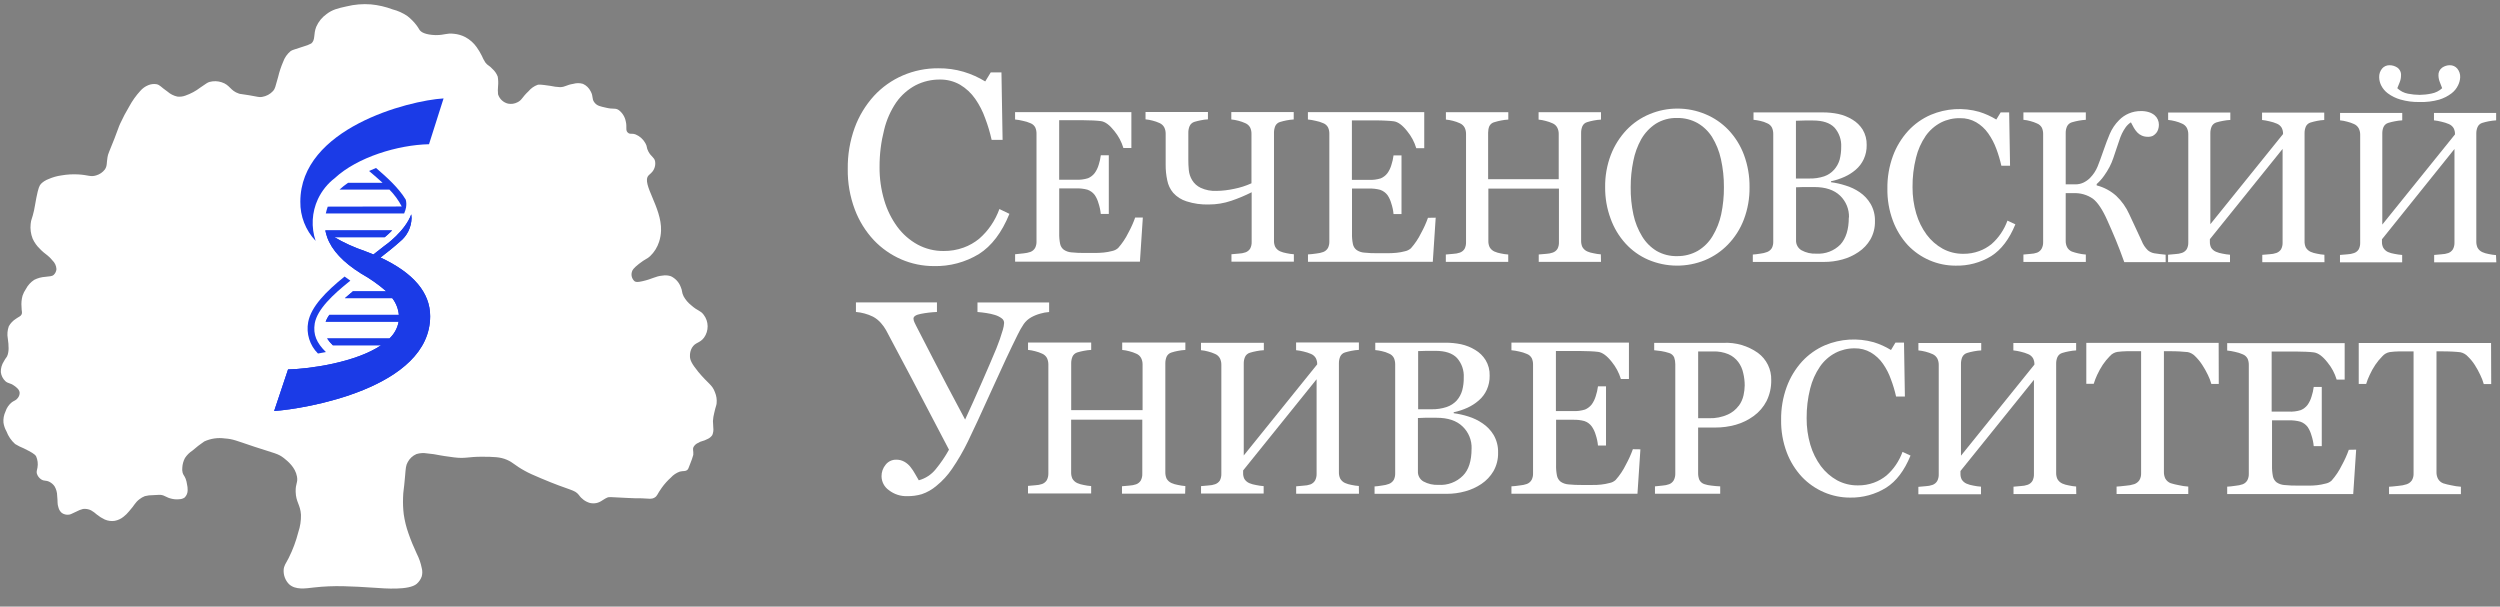 <?xml version="1.0" encoding="UTF-8"?> <svg xmlns="http://www.w3.org/2000/svg" width="136" height="33" viewBox="0 0 136 33" fill="none"><rect x="0" y="0" width="136" height="33" fill="#808080" stroke="none"/><g clip-path="url(#clip0_1651_21004)"><path d="M10.467 24.514C10.305 24.618 10.168 24.756 10.062 24.916C9.975 25.079 9.926 25.259 9.917 25.444C9.906 25.535 9.912 25.628 9.935 25.717C9.976 25.856 10.032 25.872 10.099 26.045C10.134 26.139 10.158 26.236 10.172 26.335C10.198 26.442 10.21 26.553 10.208 26.663C10.21 26.738 10.196 26.812 10.168 26.881C10.14 26.95 10.098 27.013 10.044 27.066C9.964 27.121 9.869 27.152 9.772 27.156C9.637 27.173 9.5 27.167 9.367 27.138C9.018 27.066 9.004 26.953 8.731 26.919C8.713 26.919 8.579 26.919 8.315 26.937C8.167 26.935 8.02 26.953 7.878 26.991C7.774 27.032 7.677 27.087 7.589 27.156C7.341 27.343 7.326 27.476 7.025 27.81C6.934 27.924 6.829 28.027 6.714 28.116C6.577 28.226 6.414 28.3 6.241 28.334C6.057 28.362 5.868 28.336 5.698 28.261C5.547 28.19 5.405 28.102 5.275 27.997C5.176 27.907 5.067 27.827 4.95 27.76C4.814 27.695 4.663 27.669 4.513 27.688C4.387 27.721 4.264 27.769 4.15 27.832C3.863 27.965 3.838 27.987 3.746 27.997C3.611 28.015 3.475 27.982 3.364 27.905C3.275 27.829 3.211 27.728 3.182 27.615C3.105 27.394 3.149 27.311 3.111 26.977C3.11 26.792 3.06 26.61 2.965 26.45C2.894 26.351 2.801 26.27 2.693 26.214C2.491 26.114 2.422 26.184 2.256 26.088C2.134 26.014 2.044 25.896 2.004 25.759C1.975 25.641 2.018 25.582 2.04 25.431C2.074 25.227 2.049 25.018 1.967 24.828C1.894 24.695 1.694 24.592 1.294 24.391C1.131 24.326 0.973 24.248 0.823 24.155C0.612 23.967 0.45 23.73 0.351 23.465C0.268 23.319 0.213 23.158 0.189 22.992C0.171 22.785 0.209 22.577 0.298 22.388C0.362 22.187 0.485 22.009 0.652 21.877C0.777 21.789 0.864 21.785 0.961 21.66C1.031 21.579 1.07 21.475 1.07 21.368C1.058 21.191 0.896 21.072 0.779 20.988C0.541 20.813 0.45 20.879 0.288 20.732C0.152 20.602 0.066 20.428 0.045 20.241C0.039 20.035 0.096 19.832 0.209 19.659C0.318 19.444 0.375 19.458 0.425 19.277C0.464 19.129 0.477 18.975 0.462 18.822C0.462 18.621 0.437 18.603 0.425 18.42C0.383 18.195 0.402 17.963 0.48 17.747C0.572 17.584 0.703 17.446 0.862 17.345C1.032 17.222 1.114 17.218 1.171 17.11C1.228 17.001 1.171 16.946 1.171 16.691C1.153 16.488 1.172 16.284 1.226 16.087C1.27 15.957 1.331 15.834 1.409 15.721C1.515 15.518 1.672 15.346 1.864 15.222C2.053 15.127 2.259 15.072 2.47 15.059C2.707 15.024 2.816 15.044 2.925 14.95C3.01 14.868 3.062 14.758 3.071 14.64C3.062 14.46 2.984 14.291 2.852 14.167C2.59 13.847 2.458 13.841 2.181 13.549C2.011 13.389 1.874 13.198 1.777 12.986C1.675 12.73 1.637 12.454 1.668 12.181C1.69 11.925 1.745 11.927 1.85 11.454C1.911 11.18 1.894 11.176 1.977 10.762C2.088 10.208 2.143 10.098 2.232 9.999C2.346 9.885 2.484 9.798 2.636 9.743C2.861 9.643 3.099 9.575 3.343 9.542C3.643 9.49 3.947 9.472 4.251 9.488C4.81 9.518 4.92 9.639 5.231 9.542C5.419 9.488 5.585 9.375 5.704 9.22C5.839 9.019 5.791 8.886 5.849 8.548C5.884 8.347 5.908 8.347 6.229 7.53C6.474 6.906 6.431 6.958 6.538 6.725C6.684 6.407 6.847 6.097 7.027 5.797C7.193 5.489 7.397 5.202 7.634 4.943C7.751 4.807 7.9 4.7 8.068 4.633C8.206 4.576 8.357 4.557 8.505 4.579C8.707 4.617 8.741 4.728 9.111 4.982C9.264 5.117 9.449 5.211 9.648 5.255C9.796 5.272 9.946 5.253 10.085 5.201C10.376 5.1 10.649 4.953 10.893 4.766C11.243 4.535 11.267 4.495 11.402 4.456C11.617 4.399 11.844 4.405 12.055 4.474C12.52 4.621 12.516 4.933 12.999 5.092C13.096 5.125 13.031 5.092 13.561 5.183C14.041 5.267 14.102 5.298 14.252 5.273C14.485 5.237 14.699 5.122 14.858 4.947C14.967 4.821 14.971 4.746 15.131 4.183C15.197 3.903 15.288 3.63 15.402 3.366C15.482 3.138 15.622 2.936 15.808 2.782C15.925 2.703 15.969 2.715 16.515 2.528C16.66 2.489 16.8 2.435 16.933 2.365C17.17 2.164 17.038 1.872 17.204 1.456C17.325 1.178 17.52 0.939 17.768 0.763C18.087 0.518 18.386 0.451 18.857 0.347C19.288 0.241 19.732 0.204 20.175 0.238C20.578 0.276 20.975 0.367 21.355 0.51C21.644 0.583 21.917 0.706 22.163 0.874C22.358 1.026 22.531 1.203 22.678 1.401C22.81 1.582 22.79 1.603 22.881 1.691C22.925 1.733 23.113 1.892 23.699 1.91C24.218 1.91 24.279 1.788 24.695 1.838C24.911 1.857 25.121 1.919 25.314 2.019C25.559 2.151 25.77 2.338 25.93 2.565C26.032 2.709 26.123 2.861 26.203 3.019C26.259 3.153 26.326 3.28 26.405 3.402C26.532 3.571 26.607 3.549 26.785 3.746C26.914 3.86 27.014 4.004 27.076 4.165C27.106 4.339 27.112 4.516 27.094 4.692C27.079 4.837 27.079 4.983 27.094 5.129C27.132 5.253 27.203 5.366 27.298 5.455C27.393 5.544 27.51 5.607 27.637 5.638C27.811 5.672 27.99 5.647 28.147 5.565C28.399 5.445 28.393 5.296 28.753 4.962C28.883 4.805 29.053 4.686 29.244 4.615C29.323 4.595 29.392 4.591 29.933 4.67C30.112 4.71 30.294 4.734 30.477 4.742C30.766 4.728 30.8 4.623 31.186 4.561C31.358 4.511 31.54 4.511 31.711 4.561C31.894 4.643 32.041 4.785 32.13 4.964C32.291 5.253 32.18 5.366 32.332 5.567C32.483 5.769 32.667 5.787 32.968 5.859C33.373 5.958 33.465 5.859 33.657 5.986C33.855 6.134 33.99 6.349 34.039 6.59C34.122 6.914 34.013 7.081 34.147 7.208C34.28 7.334 34.349 7.228 34.583 7.316C34.806 7.411 34.991 7.578 35.108 7.789C35.226 7.99 35.151 8.019 35.272 8.244C35.43 8.538 35.585 8.546 35.636 8.771C35.662 8.913 35.643 9.06 35.581 9.19C35.492 9.391 35.349 9.464 35.272 9.554C34.894 10.003 35.998 11.275 35.961 12.537C35.956 12.747 35.919 12.955 35.854 13.155C35.759 13.453 35.59 13.722 35.363 13.938C35.173 14.111 35.127 14.066 34.757 14.356C34.456 14.594 34.399 14.694 34.375 14.791C34.348 14.881 34.347 14.976 34.373 15.067C34.399 15.157 34.45 15.238 34.52 15.3C34.599 15.352 34.692 15.354 34.939 15.3C35.498 15.177 35.642 15.026 36.044 14.992C36.196 14.966 36.353 14.978 36.499 15.028C36.739 15.143 36.927 15.345 37.024 15.592C37.137 15.838 37.071 15.886 37.188 16.119C37.293 16.309 37.435 16.476 37.606 16.61C37.97 16.934 38.093 16.876 38.277 17.119C38.416 17.299 38.492 17.517 38.495 17.743C38.499 17.969 38.428 18.19 38.295 18.373C38.065 18.679 37.818 18.615 37.642 18.919C37.565 19.057 37.527 19.215 37.533 19.374C37.533 19.575 37.618 19.776 37.986 20.229C38.528 20.883 38.744 20.923 38.893 21.338C38.974 21.529 39.005 21.736 38.984 21.942C38.968 22.081 38.94 22.082 38.857 22.451C38.817 22.6 38.793 22.752 38.784 22.906C38.784 23.051 38.802 23.059 38.802 23.252C38.822 23.394 38.803 23.538 38.748 23.671C38.681 23.768 38.587 23.844 38.477 23.888C38.243 24.017 38.154 23.976 37.95 24.107C37.859 24.152 37.784 24.222 37.733 24.308C37.663 24.447 37.733 24.51 37.715 24.745C37.669 24.906 37.615 25.064 37.551 25.218C37.45 25.49 37.436 25.524 37.388 25.564C37.275 25.655 37.176 25.607 36.984 25.655C36.796 25.721 36.627 25.833 36.495 25.981C36.312 26.145 36.147 26.329 36.004 26.528C35.743 26.887 35.767 26.983 35.599 27.074C35.432 27.164 35.351 27.128 34.947 27.11C34.542 27.092 34.947 27.126 34.165 27.09C33.154 27.048 33.154 27.017 33.023 27.074C32.782 27.18 32.639 27.37 32.314 27.382C32.241 27.384 32.169 27.378 32.097 27.363C31.85 27.293 31.636 27.138 31.491 26.927C31.243 26.617 31.057 26.713 29.422 26.017C29.003 25.84 28.789 25.747 28.551 25.615C27.975 25.299 27.933 25.166 27.571 25.011C27.209 24.856 26.867 24.85 26.211 24.846C25.443 24.846 25.328 24.959 24.705 24.882C24.301 24.834 23.96 24.773 23.96 24.773C23.72 24.722 23.478 24.686 23.234 24.665C23.041 24.631 22.842 24.644 22.654 24.701C22.451 24.789 22.285 24.943 22.181 25.138C22.076 25.325 22.074 25.462 22.036 25.9C21.965 26.752 21.937 26.665 21.927 27.066C21.915 27.369 21.927 27.672 21.963 27.973C22.013 28.326 22.099 28.674 22.218 29.01C22.349 29.388 22.501 29.759 22.672 30.121C22.798 30.368 22.889 30.63 22.943 30.902C22.983 31.051 22.983 31.207 22.943 31.357C22.889 31.512 22.796 31.65 22.672 31.759C22.252 32.123 20.912 32.011 20.403 31.976C19.1 31.892 18.18 31.834 17.083 31.958C16.614 32.013 16.072 32.105 15.721 31.777C15.623 31.676 15.546 31.556 15.496 31.424C15.446 31.293 15.424 31.153 15.43 31.012C15.442 30.779 15.537 30.672 15.703 30.358C15.928 29.909 16.104 29.437 16.228 28.95C16.331 28.645 16.38 28.325 16.373 28.003C16.337 27.442 16.099 27.327 16.084 26.75C16.072 26.299 16.214 26.263 16.157 25.931C16.066 25.413 15.642 25.081 15.448 24.924C15.125 24.671 14.961 24.671 13.851 24.306C12.841 23.972 12.688 23.882 12.235 23.852C11.852 23.797 11.461 23.854 11.109 24.017C10.885 24.169 10.67 24.335 10.467 24.514Z" fill="white"></path><path d="M20.7 14.01C21.071 13.722 21.435 13.434 21.753 13.148C21.947 12.994 22.105 12.799 22.215 12.576C22.325 12.354 22.384 12.11 22.389 11.862C22.389 11.795 22.383 11.728 22.373 11.661C22.029 12.593 20.958 13.348 20.904 13.382C20.714 13.535 20.514 13.69 20.314 13.843C20.16 13.778 20.002 13.714 19.837 13.654C19.263 13.46 18.711 13.209 18.19 12.903H20.93C21.071 12.787 21.206 12.663 21.334 12.533H17.697C17.723 12.658 17.757 12.782 17.798 12.903C18.048 13.609 18.661 14.267 19.645 14.883C20.135 15.156 20.594 15.48 21.015 15.849H19.196C19.045 15.972 18.899 16.097 18.762 16.22H21.34C21.544 16.483 21.668 16.799 21.698 17.129H17.915C17.834 17.245 17.766 17.369 17.713 17.5H21.686C21.622 17.849 21.448 18.168 21.189 18.411H17.796C17.885 18.547 17.989 18.671 18.107 18.782H20.734C19.35 19.715 16.846 20.074 15.67 20.096L14.914 22.358C16.557 22.251 23.401 21.124 23.401 17.2C23.401 15.922 22.494 14.847 20.7 14.01Z" fill="#1B3BE7"></path><path d="M19.059 15.268C18.95 15.193 18.845 15.121 18.744 15.044C17.749 15.849 16.925 16.672 16.765 17.522C16.708 17.828 16.726 18.144 16.819 18.442C16.911 18.741 17.075 19.012 17.297 19.232C17.44 19.208 17.586 19.18 17.729 19.152C17.23 18.659 17.02 18.21 17.123 17.586C17.264 16.829 18.085 16.044 19.059 15.268Z" fill="#1B3BE7"></path><path d="M17.294 10.832C17.506 10.381 17.823 9.987 18.219 9.683C19.444 8.55 21.644 7.882 23.338 7.846L24.13 5.354C22.216 5.469 16.338 6.982 16.338 10.971C16.326 11.763 16.625 12.528 17.17 13.104C16.919 12.359 16.963 11.546 17.294 10.832Z" fill="#1B3BE7"></path><path d="M20.7 14.01C21.071 13.722 21.435 13.434 21.753 13.148C21.947 12.994 22.105 12.799 22.215 12.576C22.325 12.354 22.384 12.11 22.389 11.862C22.389 11.795 22.383 11.728 22.373 11.661C22.029 12.593 20.958 13.348 20.904 13.382C20.714 13.535 20.514 13.69 20.314 13.843C20.16 13.778 20.002 13.714 19.837 13.654C19.263 13.46 18.711 13.209 18.19 12.903H20.93C21.071 12.787 21.206 12.663 21.334 12.533H17.697C17.723 12.658 17.757 12.782 17.798 12.903C18.048 13.609 18.661 14.267 19.645 14.883C20.135 15.156 20.594 15.48 21.015 15.849H19.196C19.045 15.972 18.899 16.097 18.762 16.22H21.34C21.544 16.483 21.668 16.799 21.698 17.129H17.915C17.834 17.245 17.766 17.369 17.713 17.5H21.686C21.622 17.849 21.448 18.168 21.189 18.411H17.796C17.885 18.547 17.989 18.671 18.107 18.782H20.734C19.35 19.715 16.846 20.074 15.67 20.096L14.914 22.358C16.557 22.251 23.401 21.124 23.401 17.2C23.401 15.922 22.494 14.847 20.7 14.01Z" fill="#1B3BE7"></path><path d="M17.724 11.611H21.986C22.002 11.574 22.016 11.535 22.028 11.496C22.037 11.48 22.044 11.462 22.049 11.444C22.067 11.389 22.081 11.332 22.091 11.275C22.09 11.271 22.09 11.267 22.091 11.263C22.113 11.129 22.107 10.992 22.073 10.861C21.669 10.19 20.98 9.591 20.456 9.138C20.329 9.19 20.202 9.244 20.076 9.301L20.177 9.387C20.38 9.552 20.581 9.739 20.81 9.943H18.937C18.773 10.055 18.616 10.179 18.47 10.313H21.184C21.453 10.584 21.679 10.894 21.855 11.233L17.829 11.241C17.787 11.362 17.752 11.486 17.724 11.611Z" fill="#1B3BE7"></path><path d="M50.799 14.475C50.19 14.475 49.587 14.351 49.029 14.11C48.465 13.865 47.957 13.509 47.535 13.064C47.085 12.581 46.734 12.015 46.502 11.398C46.236 10.69 46.106 9.939 46.118 9.184C46.108 8.421 46.236 7.663 46.496 6.946C46.73 6.307 47.087 5.719 47.545 5.215C47.983 4.74 48.516 4.362 49.109 4.106C49.718 3.843 50.376 3.71 51.039 3.715C51.507 3.709 51.973 3.773 52.421 3.905C52.834 4.029 53.229 4.206 53.597 4.43L53.897 3.937H54.479L54.541 7.608H53.945C53.857 7.212 53.741 6.822 53.597 6.443C53.465 6.066 53.282 5.708 53.054 5.38C52.837 5.066 52.554 4.802 52.225 4.607C51.891 4.418 51.512 4.321 51.128 4.327C50.671 4.324 50.22 4.43 49.812 4.637C49.395 4.858 49.035 5.174 48.762 5.559C48.452 6.014 48.228 6.52 48.099 7.054C47.929 7.716 47.845 8.396 47.848 9.079C47.842 9.692 47.927 10.302 48.101 10.89C48.253 11.411 48.494 11.901 48.814 12.339C49.108 12.737 49.484 13.067 49.918 13.305C50.352 13.539 50.839 13.659 51.332 13.654C51.702 13.658 52.07 13.596 52.417 13.47C52.729 13.358 53.019 13.192 53.274 12.981C53.518 12.768 53.733 12.525 53.915 12.257C54.102 11.982 54.254 11.684 54.367 11.371L54.913 11.633C54.497 12.654 53.944 13.383 53.254 13.819C52.516 14.268 51.663 14.496 50.799 14.475Z" fill="white"></path><path d="M62.17 11.835L62.012 14.233H55.222V13.831C55.337 13.823 55.49 13.807 55.683 13.783C55.81 13.772 55.936 13.746 56.057 13.704C56.166 13.662 56.257 13.583 56.313 13.481C56.366 13.372 56.391 13.252 56.386 13.131V7.276C56.389 7.161 56.367 7.046 56.322 6.94C56.267 6.83 56.172 6.745 56.057 6.702C55.923 6.643 55.783 6.599 55.639 6.572C55.501 6.538 55.361 6.514 55.22 6.501V6.099H61.547V8.053H61.113C61.012 7.713 60.843 7.397 60.618 7.123C60.361 6.797 60.119 6.618 59.886 6.588C59.769 6.572 59.626 6.562 59.462 6.553C59.298 6.545 59.108 6.539 58.896 6.539H57.619V9.778H58.542C58.761 9.788 58.98 9.76 59.189 9.695C59.332 9.635 59.456 9.538 59.551 9.415C59.647 9.281 59.72 9.131 59.767 8.973C59.823 8.802 59.862 8.626 59.884 8.447H60.319V11.637H59.882C59.863 11.438 59.821 11.243 59.757 11.054C59.715 10.896 59.646 10.746 59.555 10.611C59.453 10.474 59.312 10.372 59.151 10.317C58.953 10.265 58.749 10.242 58.544 10.249H57.621V12.688C57.616 12.882 57.633 13.077 57.671 13.267C57.697 13.395 57.769 13.509 57.873 13.587C57.994 13.668 58.133 13.717 58.278 13.728C58.523 13.754 58.769 13.764 59.015 13.761H59.516C59.692 13.763 59.867 13.755 60.042 13.738C60.195 13.723 60.346 13.695 60.495 13.656C60.618 13.632 60.732 13.576 60.826 13.493C61.049 13.241 61.237 12.96 61.384 12.658C61.53 12.393 61.654 12.117 61.754 11.832L62.17 11.835Z" fill="white"></path><path d="M68.08 9.971V7.268C68.081 7.152 68.056 7.037 68.005 6.932C67.947 6.827 67.854 6.746 67.743 6.7C67.622 6.645 67.496 6.6 67.367 6.568C67.241 6.534 67.113 6.511 66.983 6.499V6.097H70.378V6.499C70.245 6.506 70.114 6.523 69.984 6.549C69.866 6.572 69.749 6.601 69.634 6.636C69.576 6.652 69.522 6.681 69.477 6.721C69.431 6.761 69.395 6.81 69.371 6.865C69.327 6.977 69.305 7.096 69.305 7.216V13.09C69.301 13.206 69.323 13.321 69.37 13.426C69.429 13.533 69.521 13.618 69.632 13.67C69.744 13.718 69.862 13.752 69.982 13.773C70.115 13.803 70.25 13.822 70.386 13.831V14.233H66.991V13.831L67.395 13.795C67.518 13.791 67.639 13.768 67.755 13.728C67.859 13.691 67.948 13.62 68.007 13.527C68.067 13.414 68.095 13.288 68.09 13.161V10.458C67.732 10.639 67.362 10.795 66.981 10.923C66.587 11.057 66.173 11.125 65.756 11.124C65.349 11.136 64.942 11.079 64.554 10.955C64.271 10.869 64.017 10.708 63.82 10.488C63.657 10.294 63.546 10.061 63.499 9.812C63.438 9.529 63.409 9.241 63.412 8.952V7.268C63.413 7.152 63.388 7.037 63.337 6.932C63.281 6.826 63.189 6.742 63.079 6.694C62.957 6.638 62.831 6.594 62.701 6.562C62.575 6.527 62.447 6.504 62.317 6.493V6.091H65.712V6.493C65.582 6.499 65.453 6.515 65.326 6.543C65.209 6.565 65.093 6.594 64.978 6.628C64.919 6.646 64.865 6.676 64.819 6.717C64.772 6.758 64.736 6.809 64.712 6.865C64.666 6.977 64.644 7.096 64.645 7.216V8.677C64.644 8.868 64.652 9.06 64.671 9.25C64.689 9.444 64.75 9.631 64.851 9.798C64.961 9.981 65.124 10.127 65.318 10.218C65.587 10.342 65.882 10.399 66.179 10.385C66.502 10.38 66.823 10.342 67.138 10.273C67.463 10.209 67.779 10.108 68.08 9.971Z" fill="white"></path><path d="M78.102 11.842L77.944 14.242H71.154V13.839C71.271 13.839 71.425 13.815 71.617 13.791C71.743 13.779 71.867 13.751 71.987 13.708C72.096 13.666 72.186 13.587 72.243 13.485C72.296 13.376 72.32 13.255 72.316 13.135V7.28C72.319 7.165 72.297 7.05 72.251 6.944C72.197 6.833 72.102 6.746 71.987 6.702C71.853 6.643 71.712 6.599 71.568 6.572C71.431 6.538 71.291 6.514 71.15 6.501V6.099H77.479V8.063H77.045C76.944 7.723 76.775 7.407 76.549 7.133C76.293 6.807 76.05 6.628 75.818 6.598C75.701 6.582 75.557 6.572 75.394 6.564C75.23 6.555 75.04 6.549 74.828 6.549H73.543V9.786H74.466C74.685 9.796 74.904 9.768 75.113 9.703C75.255 9.643 75.38 9.546 75.474 9.423C75.571 9.289 75.643 9.139 75.689 8.981C75.746 8.81 75.786 8.634 75.808 8.455H76.242V11.645H75.808C75.791 11.447 75.749 11.251 75.685 11.062C75.642 10.904 75.574 10.754 75.483 10.619C75.381 10.482 75.24 10.38 75.078 10.325C74.881 10.274 74.676 10.25 74.472 10.257H73.549V12.702C73.543 12.896 73.56 13.091 73.599 13.281C73.625 13.409 73.697 13.523 73.801 13.601C73.921 13.682 74.061 13.731 74.205 13.742C74.45 13.768 74.697 13.778 74.943 13.775H75.444C75.62 13.777 75.795 13.769 75.969 13.752C76.122 13.737 76.274 13.709 76.422 13.67C76.545 13.646 76.66 13.59 76.754 13.507C76.977 13.255 77.164 12.974 77.311 12.672C77.457 12.408 77.581 12.133 77.681 11.849L78.102 11.842Z" fill="white"></path><path d="M87.094 14.245H83.707V13.843L84.111 13.809C84.234 13.804 84.355 13.781 84.471 13.74C84.576 13.704 84.666 13.633 84.725 13.539C84.784 13.426 84.812 13.3 84.806 13.173V10.261H80.967V13.104C80.963 13.22 80.986 13.335 81.033 13.44C81.092 13.547 81.183 13.631 81.294 13.682C81.406 13.731 81.523 13.766 81.644 13.787C81.777 13.816 81.912 13.836 82.048 13.845V14.247H78.653V13.845L79.057 13.809C79.18 13.805 79.301 13.782 79.417 13.742C79.522 13.705 79.611 13.634 79.671 13.541C79.729 13.428 79.757 13.302 79.752 13.175V7.28C79.753 7.164 79.728 7.049 79.677 6.944C79.621 6.838 79.529 6.754 79.419 6.706C79.297 6.65 79.171 6.606 79.041 6.573C78.915 6.54 78.787 6.517 78.657 6.505V6.103H82.052V6.505C81.919 6.512 81.788 6.529 81.658 6.555C81.54 6.578 81.423 6.607 81.308 6.642C81.246 6.655 81.188 6.682 81.138 6.72C81.088 6.759 81.047 6.809 81.019 6.865C80.975 6.977 80.954 7.096 80.954 7.215V9.749H84.794V7.282C84.796 7.165 84.769 7.05 84.717 6.946C84.662 6.839 84.57 6.755 84.459 6.708C84.338 6.653 84.212 6.609 84.083 6.578C83.957 6.542 83.829 6.519 83.699 6.507V6.105H87.094V6.507C86.958 6.513 86.823 6.53 86.69 6.557C86.572 6.579 86.456 6.608 86.342 6.644C86.284 6.66 86.23 6.689 86.184 6.729C86.139 6.769 86.103 6.818 86.079 6.873C86.034 6.985 86.011 7.105 86.013 7.226V13.096C86.01 13.212 86.033 13.328 86.079 13.434C86.139 13.54 86.231 13.625 86.342 13.676C86.454 13.725 86.571 13.759 86.692 13.778C86.821 13.808 86.953 13.827 87.086 13.837L87.094 14.245Z" fill="white"></path><path d="M94.025 7.066C94.396 7.458 94.684 7.92 94.872 8.425C95.08 8.988 95.182 9.584 95.175 10.184C95.183 10.785 95.078 11.383 94.864 11.945C94.671 12.453 94.376 12.916 93.997 13.306C93.644 13.67 93.221 13.958 92.752 14.153C92.262 14.353 91.737 14.454 91.208 14.45C90.678 14.447 90.155 14.338 89.668 14.131C89.195 13.927 88.771 13.624 88.425 13.243C88.069 12.85 87.795 12.391 87.617 11.893C87.415 11.348 87.315 10.771 87.32 10.19C87.31 9.586 87.416 8.986 87.631 8.421C87.825 7.919 88.116 7.459 88.486 7.066C88.841 6.695 89.269 6.402 89.745 6.207C90.22 6.008 90.731 5.906 91.246 5.907C91.772 5.905 92.293 6.009 92.778 6.213C93.249 6.408 93.673 6.699 94.025 7.066ZM93.164 12.843C93.385 12.477 93.543 12.077 93.633 11.659C93.735 11.174 93.785 10.68 93.781 10.184C93.785 9.668 93.73 9.152 93.617 8.648C93.525 8.226 93.362 7.822 93.136 7.453C92.937 7.139 92.665 6.878 92.342 6.692C92.007 6.507 91.629 6.412 91.246 6.418C90.832 6.405 90.422 6.515 90.07 6.734C89.744 6.95 89.473 7.239 89.28 7.578C89.076 7.947 88.931 8.345 88.852 8.759C88.755 9.227 88.708 9.704 88.71 10.182C88.703 10.684 88.752 11.185 88.858 11.675C88.948 12.093 89.108 12.493 89.331 12.859C89.524 13.18 89.792 13.451 90.113 13.648C90.456 13.845 90.847 13.944 91.242 13.933C91.632 13.938 92.017 13.839 92.356 13.648C92.689 13.451 92.967 13.174 93.164 12.843Z" fill="white"></path><path d="M101.169 10.458C101.411 10.623 101.613 10.839 101.761 11.092C101.926 11.379 102.008 11.707 101.997 12.037C102.006 12.383 101.92 12.725 101.749 13.026C101.589 13.301 101.368 13.535 101.102 13.712C100.836 13.893 100.542 14.029 100.231 14.114C99.902 14.205 99.562 14.251 99.221 14.249H95.353V13.847C95.444 13.847 95.579 13.823 95.757 13.799C95.887 13.785 96.014 13.755 96.135 13.708C96.242 13.666 96.331 13.591 96.39 13.493C96.443 13.385 96.469 13.266 96.465 13.146V7.292C96.467 7.174 96.444 7.058 96.398 6.95C96.344 6.839 96.25 6.752 96.135 6.706C96.013 6.646 95.883 6.602 95.749 6.575C95.631 6.548 95.512 6.528 95.391 6.517V6.115H99.168C99.449 6.114 99.73 6.142 100.005 6.199C100.275 6.258 100.533 6.361 100.769 6.505C100.996 6.64 101.188 6.827 101.329 7.05C101.48 7.304 101.556 7.595 101.547 7.89C101.553 8.153 101.499 8.415 101.389 8.654C101.287 8.876 101.138 9.073 100.953 9.232C100.77 9.389 100.566 9.519 100.346 9.618C100.109 9.725 99.86 9.807 99.605 9.862V9.912C99.872 9.947 100.135 10.007 100.391 10.089C100.668 10.171 100.93 10.295 101.169 10.458ZM99.777 9.23C99.915 9.073 100.017 8.889 100.076 8.689C100.134 8.461 100.163 8.227 100.161 7.992C100.182 7.606 100.05 7.227 99.793 6.938C99.546 6.683 99.159 6.555 98.633 6.555C98.51 6.555 98.356 6.555 98.168 6.555L97.699 6.569V9.711H98.429C98.703 9.718 98.976 9.678 99.237 9.592C99.445 9.52 99.631 9.395 99.777 9.23ZM100.585 11.83C100.591 11.609 100.552 11.389 100.468 11.184C100.384 10.979 100.258 10.794 100.098 10.641C99.775 10.333 99.31 10.176 98.708 10.176C98.461 10.176 98.255 10.176 98.085 10.176L97.705 10.188V13.068C97.7 13.177 97.725 13.285 97.776 13.381C97.828 13.477 97.905 13.557 97.998 13.613C98.245 13.749 98.525 13.813 98.807 13.799C99.049 13.814 99.291 13.778 99.518 13.692C99.745 13.606 99.95 13.472 100.12 13.299C100.421 12.967 100.575 12.478 100.575 11.83H100.585Z" fill="white"></path><path d="M106.376 14.451C105.894 14.451 105.417 14.353 104.974 14.163C104.525 13.971 104.121 13.689 103.785 13.336C103.433 12.953 103.159 12.505 102.977 12.018C102.767 11.457 102.664 10.861 102.674 10.263C102.665 9.659 102.767 9.058 102.973 8.49C103.158 7.985 103.44 7.52 103.802 7.121C104.148 6.745 104.57 6.446 105.04 6.244C105.872 5.894 106.799 5.837 107.667 6.083C107.994 6.184 108.307 6.325 108.599 6.503L108.837 6.113H109.298L109.347 9.015H108.874C108.804 8.702 108.712 8.393 108.599 8.093C108.489 7.795 108.341 7.513 108.158 7.254C107.986 7.008 107.762 6.802 107.502 6.65C107.238 6.499 106.937 6.422 106.633 6.429C106.271 6.421 105.913 6.501 105.59 6.664C105.258 6.837 104.972 7.087 104.757 7.393C104.512 7.753 104.334 8.153 104.232 8.576C104.1 9.102 104.036 9.644 104.042 10.186C104.039 10.671 104.107 11.154 104.244 11.619C104.365 12.031 104.556 12.419 104.81 12.766C105.043 13.08 105.341 13.341 105.683 13.531C106.028 13.717 106.416 13.812 106.809 13.807C107.101 13.81 107.391 13.761 107.665 13.66C107.912 13.571 108.142 13.44 108.344 13.274C108.536 13.105 108.705 12.913 108.848 12.702C108.996 12.484 109.116 12.249 109.205 12.002L109.636 12.203C109.307 13.008 108.87 13.584 108.324 13.932C107.739 14.289 107.062 14.47 106.376 14.451Z" fill="white"></path><path d="M117.812 14.261H115.561C115.403 13.819 115.249 13.412 115.1 13.054C114.95 12.696 114.795 12.332 114.637 11.987C114.381 11.408 114.118 11.015 113.857 10.812C113.547 10.596 113.173 10.489 112.794 10.508H112.374V13.104C112.372 13.221 112.397 13.337 112.447 13.442C112.503 13.55 112.595 13.636 112.707 13.684C112.82 13.724 112.934 13.757 113.051 13.783C113.188 13.817 113.328 13.838 113.469 13.847V14.249H110.074V13.847L110.46 13.811C110.582 13.806 110.703 13.784 110.818 13.744C110.925 13.702 111.013 13.623 111.068 13.523C111.124 13.413 111.151 13.291 111.147 13.169V7.292C111.149 7.176 111.126 7.061 111.081 6.954C111.024 6.847 110.931 6.763 110.818 6.718C110.699 6.663 110.575 6.618 110.448 6.586C110.326 6.551 110.201 6.528 110.074 6.517V6.115H113.469V6.517C113.211 6.534 112.955 6.58 112.707 6.654C112.649 6.671 112.596 6.701 112.55 6.74C112.505 6.78 112.468 6.829 112.443 6.883C112.396 6.994 112.372 7.113 112.374 7.234V10.029H112.911C113.055 10.029 113.197 9.998 113.328 9.939C113.47 9.873 113.599 9.781 113.708 9.669C113.882 9.491 114.019 9.281 114.112 9.051C114.213 8.807 114.314 8.514 114.435 8.171C114.556 7.829 114.653 7.558 114.771 7.286C114.89 7.006 115.062 6.751 115.278 6.535C115.428 6.38 115.608 6.257 115.807 6.173C116.017 6.084 116.242 6.039 116.47 6.042C116.617 6.039 116.763 6.059 116.903 6.103C117.016 6.138 117.122 6.195 117.214 6.272C117.287 6.335 117.346 6.414 117.385 6.503C117.425 6.593 117.445 6.691 117.444 6.789C117.444 6.872 117.431 6.955 117.406 7.034C117.384 7.108 117.348 7.177 117.299 7.236C117.248 7.296 117.188 7.347 117.121 7.387C117.034 7.427 116.939 7.446 116.844 7.441C116.73 7.444 116.617 7.422 116.513 7.376C116.419 7.336 116.336 7.277 116.266 7.203C116.195 7.126 116.133 7.041 116.08 6.95C116.023 6.851 115.971 6.752 115.922 6.654C115.81 6.726 115.713 6.818 115.635 6.926C115.559 7.034 115.491 7.148 115.433 7.268C115.373 7.394 115.323 7.525 115.282 7.658C115.235 7.797 115.185 7.948 115.126 8.117C115.068 8.286 115.027 8.417 114.967 8.59C114.911 8.758 114.842 8.922 114.76 9.079C114.672 9.246 114.573 9.407 114.463 9.56C114.346 9.726 114.211 9.878 114.059 10.013V10.085C114.454 10.187 114.819 10.382 115.122 10.653C115.424 10.938 115.665 11.28 115.834 11.659C115.941 11.895 116.058 12.146 116.187 12.416C116.316 12.686 116.422 12.917 116.506 13.104C116.581 13.299 116.698 13.475 116.848 13.62C116.946 13.7 117.063 13.754 117.187 13.778C117.286 13.795 117.39 13.809 117.511 13.823L117.81 13.855L117.812 14.261Z" fill="white"></path><path d="M126.451 14.265H123.068V13.863L123.472 13.829C123.597 13.824 123.72 13.801 123.838 13.76C123.942 13.723 124.031 13.652 124.091 13.559C124.15 13.446 124.179 13.32 124.173 13.193V8.101L120.217 13.012V13.142C120.212 13.255 120.235 13.367 120.283 13.469C120.345 13.568 120.436 13.647 120.544 13.694C120.661 13.744 120.783 13.779 120.908 13.799C121.041 13.827 121.176 13.847 121.312 13.857V14.259H117.943V13.857L118.348 13.821C118.47 13.817 118.591 13.794 118.707 13.754C118.811 13.717 118.9 13.646 118.96 13.553C119.019 13.44 119.048 13.314 119.043 13.187V7.3C119.044 7.184 119.018 7.069 118.968 6.964C118.911 6.857 118.819 6.774 118.707 6.726C118.587 6.67 118.461 6.625 118.331 6.593C118.206 6.56 118.077 6.537 117.947 6.525V6.123H121.33V6.525C121.194 6.532 121.059 6.549 120.926 6.575C120.806 6.597 120.687 6.625 120.57 6.66C120.513 6.678 120.46 6.707 120.415 6.747C120.37 6.787 120.334 6.836 120.31 6.891C120.264 7.003 120.242 7.122 120.243 7.242V12.197L124.198 7.292C124.202 7.173 124.177 7.056 124.123 6.95C124.063 6.85 123.972 6.772 123.864 6.728C123.734 6.672 123.599 6.629 123.46 6.6C123.327 6.566 123.192 6.542 123.056 6.527V6.125H126.439V6.527C126.306 6.534 126.175 6.551 126.045 6.577C125.927 6.6 125.811 6.629 125.697 6.664C125.639 6.68 125.585 6.709 125.54 6.749C125.494 6.789 125.458 6.838 125.434 6.893C125.389 7.005 125.366 7.124 125.368 7.244V13.118C125.364 13.234 125.386 13.35 125.432 13.456C125.493 13.562 125.584 13.647 125.695 13.698C125.806 13.746 125.923 13.781 126.043 13.8C126.176 13.83 126.311 13.85 126.447 13.859L126.451 14.265Z" fill="white"></path><path d="M135.8 14.271H132.418V13.869L132.822 13.833C132.946 13.829 133.07 13.806 133.188 13.766C133.294 13.726 133.384 13.652 133.442 13.555C133.5 13.443 133.528 13.317 133.523 13.191V8.105L129.578 13.018V13.149C129.573 13.261 129.597 13.372 129.647 13.473C129.706 13.574 129.794 13.656 129.9 13.708C130.016 13.757 130.138 13.792 130.263 13.811C130.4 13.84 130.538 13.859 130.678 13.869V14.271H127.295V13.869L127.699 13.835C127.822 13.83 127.943 13.807 128.059 13.766C128.164 13.73 128.254 13.659 128.313 13.565C128.371 13.452 128.399 13.326 128.394 13.199V7.322C128.395 7.206 128.369 7.091 128.317 6.986C128.261 6.88 128.169 6.796 128.059 6.748C127.938 6.693 127.812 6.649 127.683 6.618C127.557 6.582 127.429 6.559 127.299 6.547V6.145H130.682V6.547C130.546 6.554 130.411 6.571 130.278 6.598C130.158 6.62 130.04 6.649 129.924 6.684C129.866 6.701 129.813 6.731 129.767 6.77C129.722 6.81 129.686 6.859 129.661 6.914C129.616 7.025 129.594 7.145 129.597 7.266V12.217L133.551 7.312C133.556 7.194 133.53 7.076 133.477 6.97C133.415 6.871 133.324 6.793 133.216 6.748C133.085 6.693 132.95 6.65 132.812 6.62C132.679 6.586 132.544 6.562 132.408 6.547V6.145H135.79V6.547C135.655 6.555 135.52 6.572 135.386 6.598C135.269 6.62 135.153 6.649 135.039 6.684C134.981 6.701 134.927 6.73 134.882 6.77C134.837 6.81 134.801 6.86 134.778 6.916C134.731 7.026 134.709 7.146 134.711 7.266V13.136C134.708 13.253 134.731 13.368 134.778 13.475C134.836 13.581 134.928 13.666 135.039 13.716C135.15 13.765 135.268 13.8 135.388 13.819C135.518 13.849 135.65 13.868 135.782 13.877L135.8 14.271ZM132.854 4.798C132.82 4.718 132.779 4.611 132.729 4.474C132.682 4.358 132.656 4.235 132.652 4.11C132.646 4.027 132.661 3.944 132.696 3.868C132.732 3.793 132.786 3.728 132.854 3.679C132.977 3.594 133.123 3.548 133.272 3.548C133.349 3.547 133.425 3.563 133.495 3.594C133.565 3.626 133.627 3.673 133.677 3.732C133.785 3.864 133.841 4.032 133.834 4.203C133.827 4.357 133.787 4.508 133.717 4.645C133.635 4.816 133.513 4.965 133.361 5.08C133.161 5.231 132.935 5.346 132.694 5.42C132.346 5.518 131.984 5.562 131.621 5.549C131.27 5.557 130.919 5.511 130.581 5.414C130.335 5.344 130.103 5.23 129.898 5.078C129.746 4.965 129.623 4.819 129.538 4.651C129.468 4.512 129.43 4.359 129.427 4.203C129.42 4.032 129.476 3.864 129.584 3.732C129.634 3.673 129.695 3.626 129.765 3.594C129.835 3.562 129.912 3.547 129.989 3.548C130.14 3.548 130.287 3.592 130.413 3.675C130.482 3.724 130.537 3.79 130.573 3.867C130.608 3.943 130.623 4.028 130.615 4.112C130.615 4.234 130.591 4.355 130.546 4.468C130.5 4.591 130.457 4.7 130.413 4.798C130.572 4.951 130.772 5.054 130.989 5.096C131.2 5.138 131.414 5.159 131.63 5.161C131.844 5.158 132.058 5.135 132.268 5.09C132.487 5.05 132.69 4.949 132.854 4.798Z" fill="white"></path><path d="M48.2 17.959C48.122 17.821 48.03 17.692 47.925 17.574C47.802 17.432 47.654 17.314 47.489 17.226C47.341 17.153 47.187 17.095 47.028 17.053C46.876 17.012 46.72 16.984 46.563 16.971V16.449H50.97V16.971C50.677 16.983 50.385 17.017 50.097 17.073C49.822 17.125 49.693 17.214 49.693 17.335C49.698 17.409 49.718 17.482 49.752 17.548C49.792 17.637 49.821 17.697 49.841 17.731C50.036 18.108 50.343 18.705 50.762 19.52C51.181 20.336 51.761 21.438 52.502 22.825C52.781 22.221 53.086 21.547 53.413 20.796C53.741 20.046 54.006 19.432 54.202 18.957C54.338 18.622 54.457 18.281 54.557 17.934C54.594 17.814 54.616 17.69 54.624 17.564C54.623 17.514 54.611 17.465 54.587 17.421C54.563 17.378 54.528 17.34 54.487 17.313C54.377 17.233 54.255 17.173 54.125 17.134C53.975 17.088 53.821 17.054 53.666 17.031C53.511 17.007 53.345 16.985 53.175 16.973V16.453H57.073V16.974C56.91 16.985 56.749 17.014 56.592 17.061C56.419 17.108 56.253 17.175 56.097 17.262C55.937 17.352 55.799 17.476 55.693 17.625C55.567 17.813 55.455 18.01 55.358 18.214C54.976 18.982 54.505 19.988 53.943 21.233C53.381 22.478 52.953 23.403 52.658 24.009C52.406 24.529 52.116 25.03 51.789 25.508C51.554 25.855 51.268 26.166 50.942 26.43C50.707 26.63 50.437 26.785 50.144 26.884C49.887 26.959 49.621 26.995 49.354 26.991C48.995 27.003 48.643 26.889 48.359 26.669C48.237 26.584 48.136 26.472 48.066 26.341C47.996 26.21 47.958 26.065 47.955 25.916C47.951 25.684 48.031 25.457 48.18 25.278C48.248 25.191 48.336 25.121 48.436 25.074C48.537 25.027 48.647 25.004 48.758 25.007C48.917 25.004 49.073 25.045 49.21 25.125C49.333 25.197 49.442 25.291 49.529 25.403C49.624 25.521 49.708 25.647 49.78 25.779C49.863 25.93 49.932 26.045 49.982 26.128C50.346 26.029 50.669 25.818 50.904 25.524C51.176 25.193 51.417 24.838 51.625 24.463C51.003 23.267 50.329 21.98 49.604 20.605C48.88 19.23 48.411 18.348 48.2 17.959Z" fill="white"></path><path d="M64.471 26.854H61.036V26.452L61.44 26.416C61.563 26.41 61.685 26.387 61.802 26.347C61.91 26.309 62.002 26.234 62.06 26.136C62.119 26.021 62.147 25.894 62.141 25.765V22.829H58.27V25.693C58.266 25.811 58.289 25.927 58.336 26.035C58.396 26.142 58.489 26.227 58.601 26.279C58.714 26.328 58.833 26.363 58.955 26.383C59.087 26.413 59.223 26.433 59.359 26.442V26.844H55.923V26.432L56.328 26.397C56.452 26.392 56.574 26.369 56.691 26.329C56.798 26.289 56.889 26.215 56.948 26.118C57.006 26.003 57.035 25.876 57.031 25.747V19.818C57.031 19.701 57.005 19.585 56.956 19.478C56.898 19.371 56.805 19.287 56.693 19.239C56.571 19.182 56.444 19.138 56.313 19.106C56.186 19.071 56.057 19.047 55.925 19.035V18.633H59.361V19.035C59.225 19.042 59.09 19.059 58.957 19.086C58.837 19.108 58.719 19.137 58.603 19.172C58.545 19.19 58.491 19.22 58.446 19.26C58.4 19.3 58.364 19.35 58.34 19.406C58.295 19.518 58.272 19.639 58.273 19.76V22.31H62.156V19.82C62.157 19.703 62.13 19.587 62.079 19.482C62.023 19.373 61.93 19.288 61.816 19.241C61.694 19.185 61.567 19.14 61.436 19.108C61.309 19.072 61.179 19.049 61.048 19.037V18.635H64.484V19.037C64.348 19.044 64.213 19.061 64.079 19.088C63.96 19.109 63.843 19.139 63.728 19.176C63.669 19.193 63.615 19.223 63.569 19.263C63.523 19.303 63.486 19.352 63.461 19.408C63.416 19.52 63.393 19.641 63.394 19.762V25.693C63.392 25.81 63.415 25.926 63.461 26.033C63.521 26.141 63.615 26.226 63.728 26.277C63.84 26.326 63.958 26.361 64.079 26.381C64.212 26.411 64.347 26.431 64.484 26.442L64.471 26.854Z" fill="white"></path><path d="M73.928 26.858H70.511V26.456L70.915 26.419C71.041 26.416 71.165 26.393 71.283 26.353C71.391 26.313 71.481 26.238 71.54 26.14C71.599 26.026 71.628 25.899 71.623 25.771V20.631L67.626 25.592V25.725C67.621 25.838 67.644 25.951 67.694 26.053C67.758 26.154 67.85 26.234 67.959 26.282C68.076 26.331 68.199 26.365 68.325 26.385C68.463 26.415 68.602 26.435 68.743 26.445V26.848H65.336V26.445L65.74 26.409C65.864 26.405 65.987 26.382 66.104 26.341C66.209 26.304 66.3 26.233 66.361 26.14C66.418 26.025 66.446 25.898 66.441 25.769V19.834C66.442 19.717 66.416 19.601 66.365 19.496C66.308 19.387 66.215 19.302 66.102 19.255C65.98 19.199 65.853 19.154 65.722 19.122C65.595 19.086 65.465 19.062 65.334 19.051V18.649H68.753V19.051C68.617 19.058 68.482 19.075 68.349 19.102C68.228 19.124 68.109 19.154 67.991 19.19C67.933 19.207 67.879 19.237 67.834 19.277C67.788 19.317 67.751 19.366 67.727 19.422C67.68 19.534 67.658 19.654 67.66 19.776V24.777L71.655 19.822C71.659 19.703 71.633 19.584 71.578 19.478C71.517 19.376 71.425 19.297 71.316 19.253C71.185 19.197 71.05 19.153 70.911 19.122C70.778 19.089 70.644 19.065 70.507 19.051V18.631H73.924V19.033C73.789 19.041 73.653 19.058 73.52 19.085C73.402 19.108 73.284 19.137 73.169 19.172C73.11 19.189 73.056 19.219 73.01 19.259C72.965 19.3 72.928 19.35 72.904 19.405C72.858 19.518 72.836 19.638 72.837 19.76V25.689C72.833 25.806 72.856 25.922 72.904 26.029C72.963 26.137 73.055 26.223 73.167 26.274C73.279 26.323 73.397 26.358 73.518 26.379C73.651 26.408 73.786 26.428 73.922 26.437L73.928 26.858Z" fill="white"></path><path d="M80.651 23.03C80.898 23.195 81.106 23.413 81.257 23.668C81.424 23.959 81.506 24.29 81.496 24.624C81.505 24.976 81.418 25.324 81.245 25.631C81.082 25.908 80.859 26.145 80.592 26.325C80.323 26.506 80.025 26.642 79.711 26.727C79.382 26.819 79.042 26.865 78.701 26.864H74.776V26.462C74.869 26.462 75.003 26.438 75.18 26.413C75.312 26.4 75.441 26.369 75.564 26.323C75.671 26.28 75.761 26.204 75.821 26.105C75.875 25.997 75.901 25.877 75.898 25.755V19.828C75.9 19.709 75.877 19.59 75.831 19.48C75.776 19.369 75.682 19.282 75.567 19.237C75.443 19.176 75.312 19.131 75.177 19.104C75.058 19.075 74.937 19.056 74.815 19.045V18.643H78.634C78.918 18.642 79.202 18.67 79.481 18.727C79.754 18.787 80.015 18.891 80.253 19.037C80.483 19.173 80.677 19.362 80.817 19.589C80.97 19.843 81.047 20.137 81.037 20.434C81.043 20.7 80.989 20.964 80.879 21.207C80.777 21.432 80.626 21.631 80.437 21.791C80.254 21.949 80.05 22.08 79.83 22.181C79.59 22.29 79.339 22.372 79.081 22.427V22.479C79.35 22.514 79.616 22.573 79.875 22.656C80.151 22.74 80.413 22.866 80.651 23.03ZM79.246 21.788C79.384 21.63 79.485 21.443 79.543 21.241C79.604 21.012 79.633 20.776 79.628 20.539C79.651 20.149 79.519 19.767 79.26 19.474C79.012 19.214 78.622 19.086 78.086 19.086C77.963 19.086 77.808 19.086 77.62 19.086L77.147 19.1V22.264H77.884C78.159 22.269 78.432 22.228 78.693 22.143C78.904 22.073 79.095 21.951 79.246 21.788ZM80.055 24.405C80.063 24.18 80.023 23.957 79.938 23.748C79.853 23.54 79.725 23.352 79.562 23.197C79.236 22.883 78.765 22.726 78.147 22.726C77.898 22.726 77.69 22.726 77.519 22.726L77.135 22.741V25.639C77.129 25.749 77.153 25.858 77.206 25.956C77.258 26.053 77.336 26.134 77.432 26.19C77.684 26.327 77.971 26.392 78.258 26.377C78.503 26.393 78.748 26.356 78.977 26.269C79.206 26.183 79.414 26.048 79.586 25.874C79.897 25.562 80.053 25.069 80.053 24.415L80.055 24.405Z" fill="white"></path><path d="M89.238 24.443L89.078 26.858H82.222V26.456C82.339 26.456 82.493 26.431 82.686 26.407C82.815 26.397 82.942 26.369 83.064 26.327C83.175 26.284 83.266 26.204 83.323 26.101C83.377 25.991 83.403 25.87 83.398 25.747V19.834C83.4 19.718 83.378 19.603 83.333 19.496C83.277 19.385 83.181 19.299 83.064 19.255C82.929 19.195 82.787 19.151 82.642 19.122C82.504 19.089 82.363 19.066 82.222 19.053V18.637H88.614V20.619H88.177C88.073 20.277 87.903 19.958 87.676 19.681C87.418 19.354 87.173 19.174 86.94 19.142C86.819 19.126 86.675 19.116 86.51 19.108C86.344 19.1 86.152 19.094 85.94 19.094H84.641V22.362H85.572C85.794 22.373 86.015 22.345 86.227 22.279C86.371 22.217 86.497 22.12 86.593 21.996C86.689 21.86 86.762 21.709 86.809 21.549C86.866 21.376 86.907 21.198 86.93 21.018H87.367V24.238H86.93C86.912 24.038 86.869 23.84 86.805 23.65C86.76 23.49 86.688 23.338 86.593 23.201C86.493 23.062 86.351 22.959 86.189 22.905C85.991 22.852 85.787 22.829 85.582 22.835H84.651V25.3C84.645 25.496 84.662 25.692 84.701 25.884C84.728 26.012 84.8 26.127 84.903 26.208C85.027 26.29 85.169 26.339 85.318 26.351C85.565 26.375 85.813 26.386 86.061 26.383H86.568C86.77 26.383 86.954 26.383 87.098 26.361C87.252 26.345 87.405 26.317 87.555 26.276C87.68 26.254 87.796 26.197 87.89 26.111C88.115 25.858 88.304 25.575 88.452 25.27C88.599 25.003 88.725 24.724 88.828 24.437L89.238 24.443Z" fill="white"></path><path d="M96.355 20.674C96.363 21.068 96.276 21.458 96.103 21.813C95.937 22.137 95.696 22.418 95.4 22.632C95.106 22.846 94.777 23.007 94.427 23.107C94.062 23.209 93.684 23.26 93.304 23.258H92.378V25.749C92.377 25.871 92.4 25.992 92.445 26.106C92.473 26.161 92.513 26.21 92.561 26.251C92.609 26.291 92.664 26.321 92.724 26.339C92.843 26.379 92.967 26.404 93.092 26.416C93.27 26.438 93.431 26.454 93.579 26.458V26.86H90.03V26.458L90.434 26.416C90.56 26.409 90.684 26.384 90.802 26.341C90.91 26.3 90.999 26.222 91.055 26.122C91.113 26.007 91.141 25.878 91.136 25.749V19.814C91.137 19.69 91.117 19.566 91.077 19.448C91.052 19.39 91.015 19.337 90.967 19.295C90.92 19.253 90.863 19.222 90.802 19.204C90.659 19.157 90.513 19.121 90.364 19.098C90.218 19.078 90.093 19.061 89.988 19.053V18.651H93.759C94.426 18.619 95.085 18.811 95.63 19.196C95.861 19.366 96.048 19.589 96.174 19.846C96.301 20.104 96.363 20.387 96.355 20.674ZM94.585 22.082C94.713 21.91 94.802 21.714 94.848 21.505C94.887 21.329 94.909 21.15 94.912 20.97C94.912 20.743 94.885 20.517 94.832 20.297C94.787 20.079 94.695 19.873 94.563 19.694C94.424 19.508 94.24 19.362 94.027 19.269C93.766 19.161 93.485 19.109 93.203 19.118H92.38V22.751H92.975C93.326 22.762 93.676 22.693 93.997 22.549C94.23 22.443 94.433 22.28 94.585 22.074V22.082Z" fill="white"></path><path d="M100.639 27.069C100.153 27.07 99.671 26.97 99.225 26.778C98.772 26.584 98.363 26.299 98.024 25.942C97.666 25.556 97.386 25.105 97.2 24.612C96.987 24.045 96.883 23.444 96.893 22.839C96.884 22.229 96.987 21.622 97.196 21.048C97.383 20.538 97.667 20.068 98.032 19.665C98.382 19.286 98.809 18.984 99.283 18.78C100.122 18.43 101.055 18.373 101.931 18.617C102.261 18.718 102.576 18.861 102.87 19.041L103.111 18.639H103.578L103.626 21.571H103.147C103.076 21.254 102.983 20.943 102.868 20.639C102.763 20.338 102.617 20.052 102.434 19.79C102.261 19.539 102.034 19.329 101.771 19.174C101.505 19.021 101.201 18.943 100.894 18.949C100.529 18.947 100.169 19.032 99.845 19.198C99.508 19.376 99.219 19.633 99.004 19.947C98.757 20.31 98.577 20.714 98.473 21.14C98.341 21.667 98.277 22.208 98.281 22.75C98.277 23.24 98.345 23.728 98.483 24.198C98.605 24.614 98.799 25.006 99.055 25.357C99.291 25.672 99.591 25.935 99.936 26.128C100.285 26.315 100.676 26.411 101.072 26.405C101.367 26.409 101.661 26.359 101.939 26.258C102.187 26.167 102.419 26.035 102.624 25.868C102.819 25.698 102.992 25.503 103.137 25.288C103.286 25.069 103.407 24.831 103.497 24.582L103.933 24.783C103.599 25.599 103.157 26.181 102.608 26.53C102.018 26.895 101.334 27.083 100.639 27.069Z" fill="white"></path><path d="M112.95 26.879H109.535V26.476L109.939 26.44C110.065 26.436 110.19 26.413 110.309 26.371C110.416 26.332 110.506 26.257 110.565 26.16C110.623 26.046 110.651 25.919 110.646 25.792V20.662L106.649 25.623V25.756C106.644 25.868 106.667 25.98 106.716 26.082C106.778 26.183 106.871 26.263 106.98 26.311C107.098 26.361 107.222 26.396 107.348 26.416C107.486 26.446 107.626 26.465 107.766 26.474V26.887H104.359V26.484L104.764 26.448C104.887 26.443 105.01 26.42 105.127 26.379C105.235 26.341 105.326 26.266 105.384 26.168C105.444 26.054 105.472 25.926 105.467 25.798V19.843C105.468 19.726 105.442 19.61 105.392 19.505C105.334 19.397 105.242 19.311 105.129 19.263C104.886 19.156 104.626 19.088 104.361 19.062V18.659H107.779V19.062C107.643 19.069 107.508 19.086 107.374 19.112C107.254 19.134 107.134 19.163 107.017 19.199C106.957 19.215 106.902 19.245 106.855 19.285C106.807 19.326 106.77 19.376 106.744 19.432C106.699 19.545 106.676 19.665 106.677 19.786V24.79L110.672 19.834C110.677 19.715 110.651 19.595 110.596 19.488C110.535 19.388 110.444 19.309 110.335 19.265C110.204 19.209 110.069 19.166 109.931 19.134C109.798 19.1 109.663 19.076 109.527 19.062V18.659H112.942V19.062C112.806 19.069 112.671 19.087 112.538 19.114C112.419 19.136 112.301 19.165 112.186 19.201C112.128 19.218 112.074 19.247 112.028 19.287C111.982 19.327 111.946 19.377 111.921 19.432C111.875 19.544 111.852 19.665 111.855 19.786V25.717C111.851 25.834 111.874 25.95 111.921 26.057C111.981 26.165 112.074 26.251 112.186 26.303C112.298 26.352 112.416 26.387 112.538 26.406C112.671 26.436 112.806 26.456 112.942 26.466L112.95 26.879Z" fill="white"></path><path d="M120.701 20.887H120.297C120.249 20.716 120.186 20.55 120.107 20.392C120.018 20.204 119.916 20.024 119.802 19.85C119.693 19.681 119.564 19.524 119.42 19.383C119.313 19.267 119.171 19.187 119.016 19.154C118.895 19.14 118.745 19.128 118.561 19.118C118.377 19.108 118.208 19.106 118.054 19.106H117.717V25.685C117.715 25.807 117.742 25.927 117.795 26.037C117.859 26.15 117.961 26.238 118.082 26.285C118.227 26.33 118.374 26.366 118.523 26.393C118.694 26.433 118.867 26.458 119.042 26.47V26.872H115.142V26.47C115.251 26.47 115.417 26.445 115.639 26.423C115.797 26.415 115.953 26.386 116.104 26.337C116.219 26.296 116.317 26.22 116.385 26.119C116.451 26.004 116.482 25.872 116.476 25.739V19.106H116.14C116.021 19.106 115.87 19.106 115.692 19.106C115.514 19.106 115.342 19.126 115.18 19.144C115.024 19.172 114.881 19.253 114.776 19.373C114.634 19.516 114.506 19.671 114.394 19.838C114.277 20.015 114.174 20.201 114.085 20.394C114.012 20.55 113.95 20.712 113.899 20.877H113.495V18.653H120.695L120.701 20.887Z" fill="white"></path><path d="M128.175 24.461L128.015 26.876H121.159V26.474C121.276 26.474 121.429 26.45 121.623 26.424C121.752 26.413 121.879 26.387 122.001 26.345C122.112 26.303 122.203 26.223 122.26 26.12C122.314 26.01 122.34 25.888 122.335 25.765V19.852C122.337 19.736 122.315 19.621 122.27 19.514C122.214 19.403 122.118 19.317 122.001 19.273C121.866 19.213 121.724 19.169 121.579 19.14C121.441 19.107 121.3 19.083 121.159 19.07V18.667H127.55V20.649H127.114C127.011 20.307 126.841 19.988 126.613 19.712C126.354 19.381 126.108 19.201 125.875 19.17C125.754 19.154 125.611 19.142 125.445 19.136C125.279 19.13 125.087 19.122 124.875 19.122H123.578V22.392H124.509C124.731 22.404 124.952 22.376 125.164 22.31C125.308 22.249 125.435 22.152 125.53 22.028C125.626 21.891 125.699 21.74 125.746 21.579C125.803 21.407 125.844 21.23 125.867 21.05H126.304V24.27H125.867C125.848 24.069 125.806 23.871 125.742 23.68C125.698 23.521 125.63 23.37 125.54 23.232C125.438 23.095 125.297 22.992 125.136 22.938C124.938 22.885 124.734 22.861 124.529 22.867H123.598V25.333C123.593 25.529 123.61 25.726 123.648 25.918C123.675 26.047 123.747 26.162 123.85 26.242C123.974 26.324 124.117 26.374 124.265 26.385C124.512 26.41 124.76 26.42 125.008 26.417H125.516C125.718 26.417 125.902 26.417 126.045 26.395C126.199 26.378 126.352 26.349 126.502 26.309C126.627 26.287 126.743 26.231 126.837 26.146C127.062 25.891 127.251 25.608 127.399 25.302C127.547 25.035 127.672 24.757 127.775 24.469L128.175 24.461Z" fill="white"></path><path d="M135.522 20.895H135.117C135.07 20.724 135.006 20.557 134.927 20.398C134.84 20.211 134.741 20.03 134.63 19.857C134.522 19.687 134.394 19.531 134.249 19.392C134.142 19.274 134 19.194 133.844 19.162C133.723 19.146 133.574 19.136 133.392 19.126C133.21 19.116 133.038 19.114 132.882 19.114H132.545V25.693C132.543 25.815 132.571 25.936 132.626 26.045C132.689 26.159 132.791 26.247 132.913 26.293C133.056 26.338 133.203 26.375 133.351 26.401C133.523 26.441 133.697 26.467 133.873 26.478V26.881H129.964V26.478C130.074 26.478 130.241 26.454 130.464 26.432C130.621 26.422 130.776 26.392 130.926 26.343C131.042 26.303 131.141 26.227 131.209 26.126C131.275 26.011 131.305 25.879 131.298 25.747V19.116H130.961C130.841 19.116 130.692 19.116 130.512 19.116C130.332 19.116 130.162 19.134 130.001 19.154C129.843 19.182 129.701 19.263 129.597 19.384C129.455 19.526 129.327 19.682 129.215 19.849C129.098 20.025 128.995 20.21 128.908 20.402C128.833 20.558 128.77 20.72 128.72 20.885H128.315V18.661H135.514L135.522 20.895Z" fill="white"></path></g><defs><clipPath id="clip0_1651_21004"><rect width="136" height="32" fill="white" transform="translate(0 0.188)"></rect></clipPath></defs></svg> 